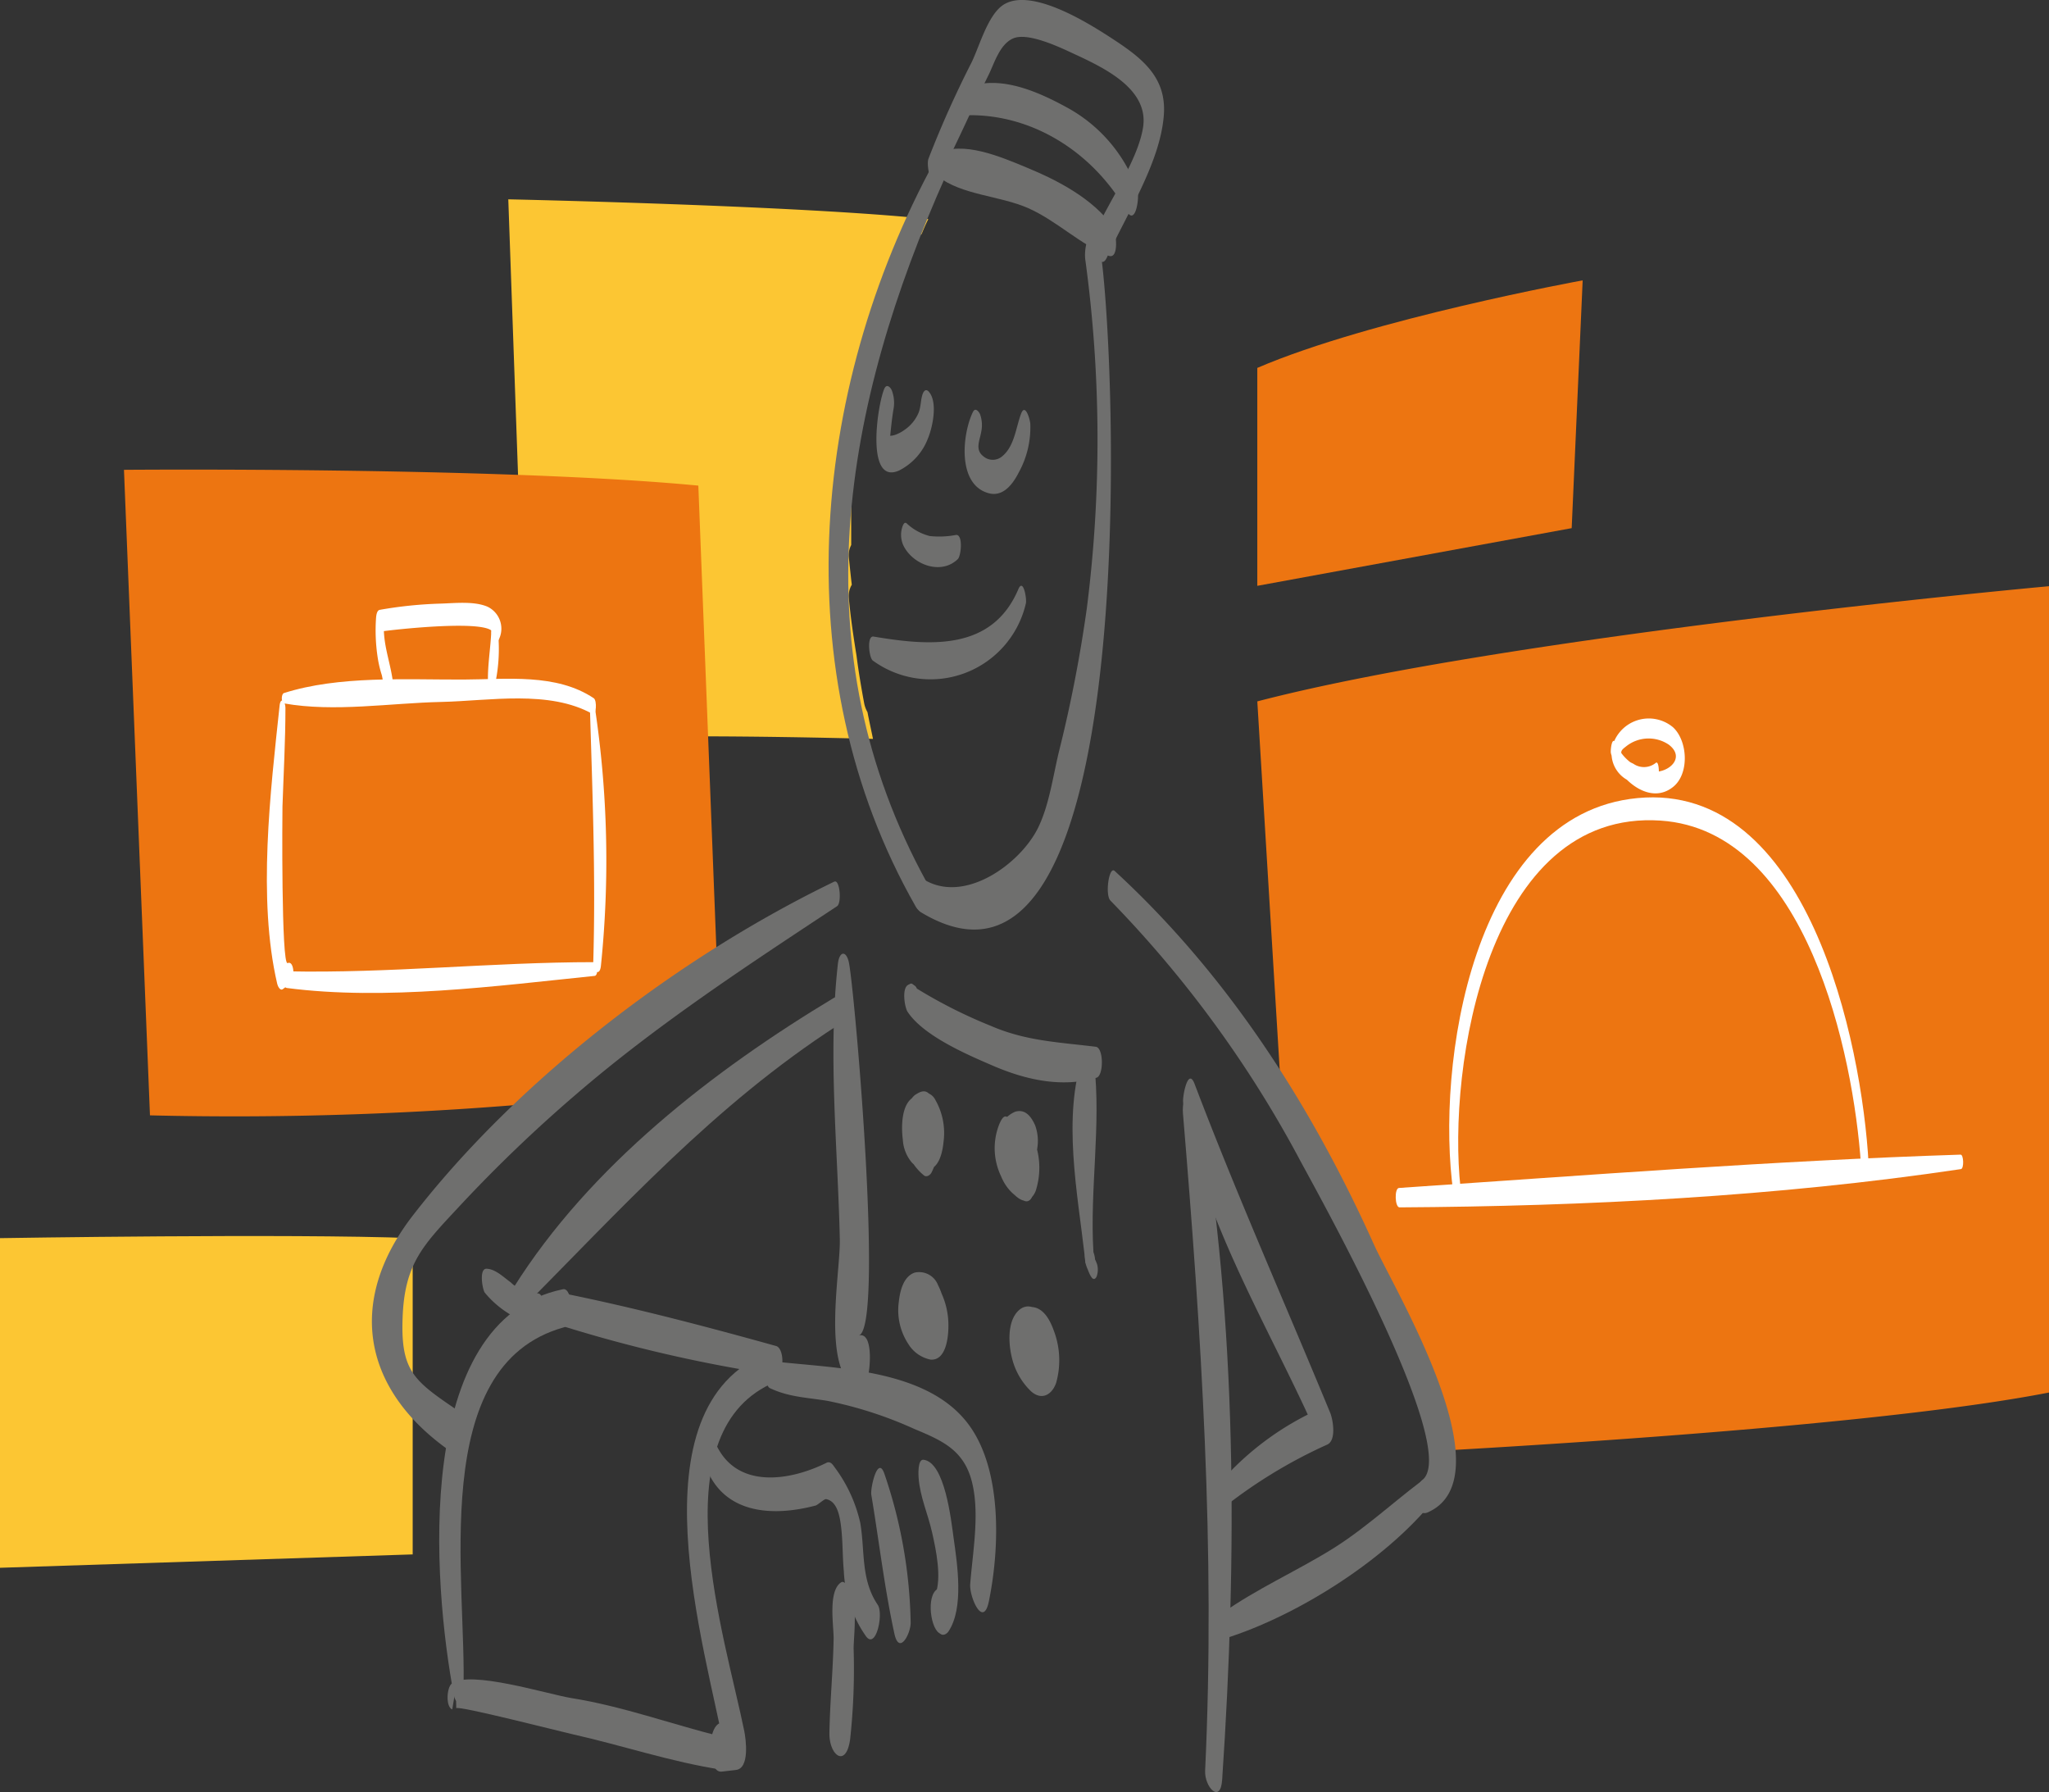 <?xml version="1.0" encoding="utf-8"?>
<svg xmlns="http://www.w3.org/2000/svg" width="207.666" height="181.589" viewBox="0 0 207.666 181.589">
  <rect x="0" y="0" width="207.666" height="181.589" fill="#333333" stroke="none"/>
  <g id="Hospitality" transform="translate(-14.51 -14.36)">
    <path id="Pfad_1118" data-name="Pfad 1118" d="M83.18,58.042l2.468,40.583a3.458,3.458,0,0,1,1.058,1.447c4.379,11.1,10.689,21.34,14.53,32.678a2.672,2.672,0,0,1,.13,1.243c17.406-.983,47.171-3.006,62.053-5.92V46.37S108.936,51.325,83.18,58.042Z" transform="translate(58.758 27.39)" fill="#ed7511"/>
    <path id="Pfad_1119" data-name="Pfad 1119" d="M83.18,38.54V60.622l31.862-5.845,1.113-25.107C116.136,29.67,94.685,33.585,83.18,38.54Z" transform="translate(58.758 13.1)" fill="#ed7511"/>
    <path id="Pfad_1120" data-name="Pfad 1120" d="M78.678,77.217a2.967,2.967,0,0,1-.334-.891c-.3-1.614-.575-3.229-.779-4.843-.315-1.93-.594-3.86-.779-5.808a2.221,2.221,0,0,1,.3-1.373c-.111-.909-.2-1.819-.3-2.746a2.211,2.211,0,0,1,.241-1.28v-6.7a2.836,2.836,0,0,1,.353-1.373,28.274,28.274,0,0,1,.854-5.01,29.887,29.887,0,0,1,2.115-7.812c.278-1.206.612-2.394,1-3.581a27.157,27.157,0,0,1,2.1-6.124,2.884,2.884,0,0,1,.724-.928c.2-.5.427-1.021.668-1.5-12.934-1.373-42.569-2-42.569-2L44.218,80.2c8.573-.8,24.829-.538,35.016-.278C79.049,79,78.845,78.108,78.678,77.217Z" transform="translate(23.753 9.31)" fill="#fcc633"/>
    <path id="Pfad_1121" data-name="Pfad 1121" d="M75.187,96.4a51.534,51.534,0,0,1,6.254-4.769l-1.948-50.01c-20.208-1.93-58.212-1.6-58.212-1.6l2.635,65.412a355.792,355.792,0,0,0,41.492-1.429c.371-.408.761-.8,1.15-1.151a60.79,60.79,0,0,1,5.586-4.416C73.164,97.741,74.185,97.073,75.187,96.4Z" transform="translate(5.793 21.946)" fill="#ed7511"/>
    <path id="Pfad_1122" data-name="Pfad 1122" d="M14.51,82.069s29.449-.482,41.826,0v32.047L14.51,115.471v-33.4Z" transform="translate(0 57.752)" fill="#fcc633"/>
    <g id="Gruppe_1769" data-name="Gruppe 1769" transform="translate(155.965 131.359)">
      <g id="Gruppe_1768" data-name="Gruppe 1768">
        <path id="Pfad_1123" data-name="Pfad 1123" d="M91.13,82.754c18.853-.111,38.245-1.095,56.894-3.878.334-.056.278-1.485-.037-1.466-18.946.612-38,2.1-56.913,3.377-.482.019-.427,1.967.056,1.967Z" transform="translate(-90.739 -77.41)" fill="#fff"/>
      </g>
    </g>
    <g id="Gruppe_1771" data-name="Gruppe 1771" transform="translate(161.387 95.157)">
      <g id="Gruppe_1770" data-name="Gruppe 1770">
        <path id="Pfad_1124" data-name="Pfad 1124" d="M94.81,97.48c-1.355-12.229,2.746-38.412,20.282-37.224,14.827,1,19.54,23.734,20.3,34.831.074,1.058.835,1.076.779-.019-.687-12.47-6.216-38.728-23.418-37.095C96,59.551,92.249,85.1,94.086,97.981c.148,1.243.816.3.724-.5Z" transform="translate(-93.661 -57.901)" fill="#fff"/>
      </g>
    </g>
    <g id="Gruppe_1773" data-name="Gruppe 1773" transform="translate(177.76 87.157)">
      <g id="Gruppe_1772" data-name="Gruppe 1772">
        <path id="Pfad_1125" data-name="Pfad 1125" d="M107.041,58.1a1.892,1.892,0,0,1-2.282.074,3.356,3.356,0,0,1-1.095-.779c-.26-.482-.056-.631.39-.983a3.653,3.653,0,0,1,4.305-.167c1.763,1.336-.037,2.913-1.67,2.746a4.838,4.838,0,0,1-3.711-2.895c-.371-.8-.538.742-.482,1,.557,2.375,3.8,5.456,6.309,3.433,1.67-1.336,1.485-4.676-.019-6.049a3.827,3.827,0,0,0-6.179,2.1,3.094,3.094,0,0,0,1.522,3.229c1.169.779,2.579.909,3.21-.538.056-.167.019-1.447-.3-1.169Z" transform="translate(-102.484 -53.59)" fill="#fff"/>
      </g>
    </g>
    <g id="Gruppe_1775" data-name="Gruppe 1775" transform="translate(41.555 85.342)">
      <g id="Gruppe_1774" data-name="Gruppe 1774" transform="translate(0)">
        <path id="Pfad_1126" data-name="Pfad 1126" d="M30.375,53.147c-.928,8.7-2.245,19.577-.241,28.169.037.186.278.761.575.538.26-.186.52-.39.779-.575.445-.334.408-2.375-.3-2.06-.649.278-.538-15.291-.52-15.866.111-3.34.3-6.662.3-10,0-.687-.5-1.151-.594-.2Z" transform="translate(-29.084 -52.612)" fill="#fff"/>
      </g>
    </g>
    <g id="Gruppe_1777" data-name="Gruppe 1777" transform="translate(43.066 83.141)">
      <g id="Gruppe_1776" data-name="Gruppe 1776">
        <path id="Pfad_1127" data-name="Pfad 1127" d="M30.124,53.92c5.1.909,10.763-.037,15.959-.148,4.862-.111,10.93-1.243,15.328,1.225.353.2.464-1.355.111-1.6-3.8-2.542-8.814-1.911-13.212-1.893-5.864.019-12.618-.408-18.2,1.373-.278.111-.278,1,.019,1.039Z" transform="translate(-29.899 -51.426)" fill="#fff"/>
      </g>
    </g>
    <g id="Gruppe_1779" data-name="Gruppe 1779" transform="translate(74.299 85.473)">
      <g id="Gruppe_1778" data-name="Gruppe 1778">
        <path id="Pfad_1128" data-name="Pfad 1128" d="M46.73,53.328c.26,8.684.594,17.183.334,25.886-.019.816.668,1.318.779.223a104.069,104.069,0,0,0-.631-26.313c-.13-.779-.5-.408-.482.2Z" transform="translate(-46.73 -52.682)" fill="#fff"/>
      </g>
    </g>
    <g id="Gruppe_1781" data-name="Gruppe 1781" transform="translate(43.196 111.856)">
      <g id="Gruppe_1780" data-name="Gruppe 1780" transform="translate(0)">
        <path id="Pfad_1129" data-name="Pfad 1129" d="M30.342,69.516c10,1.3,21.21-.2,31.212-1.225.39-.037.353-1.392-.037-1.392-10.41,0-20.8,1.151-31.212.928-.464-.019-.445,1.614.037,1.689Z" transform="translate(-29.969 -66.9)" fill="#fff"/>
      </g>
    </g>
    <g id="Gruppe_1783" data-name="Gruppe 1783" transform="translate(52.586 75.443)">
      <g id="Gruppe_1782" data-name="Gruppe 1782">
        <path id="Pfad_1130" data-name="Pfad 1130" d="M36.144,54.8c-.019.019-.056.037-.074.074a1.191,1.191,0,0,0-.037,1.262,1.2,1.2,0,0,1,.148.167.189.189,0,0,0,.148.093c.037,0,.074-.019.111-.019.408-.093.371-.946.315-1.225-.278-1.986-1-3.693-.891-5.771-.13.278-.241.538-.371.816.983-.167,11.579-1.373,11.431.223,0,.074.111,1.206.371.928a2.466,2.466,0,0,0-.928-3.674c-1.373-.594-3.359-.353-4.806-.315a42.284,42.284,0,0,0-6.124.631c-.3.056-.353.594-.371.816a18.26,18.26,0,0,0,.167,4.027,11.329,11.329,0,0,0,.408,1.744c.111.353.26,1.93.371.872.093-.186.186-.371.26-.557-.056-.019-.111-.019-.167-.037l.223,1.169a.556.556,0,0,1,.074-.148c.074-.167.037-1.336-.26-1.076Z" transform="translate(-35.029 -47.277)" fill="#fff"/>
      </g>
    </g>
    <g id="Gruppe_1785" data-name="Gruppe 1785" transform="translate(63.96 77.707)">
      <g id="Gruppe_1784" data-name="Gruppe 1784">
        <path id="Pfad_1131" data-name="Pfad 1131" d="M42.182,50.71a2.051,2.051,0,0,1-.111-.946c-.037.2-.074.427-.111.631.019-.037.056-.093.074-.13-.186-.353-.371-.705-.538-1.076-.074,1.652-.371,3.359-.334,5.01,0,.315.371,1.466.631.668A16.73,16.73,0,0,0,42.2,49.43c0-.2-.056-1-.427-.928-.353.074-.3,1-.26,1.206a5.94,5.94,0,0,0,.445,1.707c.186.482.3-.5.223-.705Z" transform="translate(-41.158 -48.497)" fill="#fff"/>
      </g>
    </g>
    <g id="Gruppe_1787" data-name="Gruppe 1787" transform="translate(60.755 184.858)">
      <g id="Gruppe_1786" data-name="Gruppe 1786">
        <path id="Pfad_1132" data-name="Pfad 1132" d="M39.912,108.133c.612,0,.575-1.893-.056-1.893-.594.019-.557,1.893.056,1.893Z" transform="translate(-39.431 -106.24)" fill="#6f6f6e"/>
      </g>
    </g>
    <g id="Gruppe_1789" data-name="Gruppe 1789" transform="translate(60.062 157.467)">
      <g id="Gruppe_1788" data-name="Gruppe 1788">
        <path id="Pfad_1133" data-name="Pfad 1133" d="M39.062,92.483a1.058,1.058,0,0,0,.019.241,2.283,2.283,0,0,0,.037.371,2.026,2.026,0,0,0,.093.315c.037.056.056.093.093.148a.289.289,0,0,0,.148.111.118.118,0,0,0,.111,0,.231.231,0,0,0,.148-.111,1.1,1.1,0,0,1,.074-.148,1.179,1.179,0,0,0,.093-.427,1.141,1.141,0,0,1,.019-.241,1.748,1.748,0,0,0-.019-.538c-.019-.074-.037-.167-.056-.241a1.231,1.231,0,0,0-.167-.353.178.178,0,0,0-.167-.111.141.141,0,0,0-.167.019.727.727,0,0,0-.148.186,1.81,1.81,0,0,0-.111.779Z" transform="translate(-39.058 -91.479)" fill="#6f6f6e"/>
      </g>
    </g>
    <g id="Gruppe_1791" data-name="Gruppe 1791" transform="translate(109.109 29.42)">
      <g id="Gruppe_1790" data-name="Gruppe 1790">
        <path id="Pfad_1134" data-name="Pfad 1134" d="M65.918,25.267c2.431,1.93,6.309,1.967,9.2,3.247,2.876,1.28,5.251,3.674,8.091,4.806,1.169.482.8-2.487.464-2.95-2.023-2.821-5.567-4.676-8.722-5.975-2.561-1.058-6.55-2.8-9.093-1.392-.594.353-.408,1.911.056,2.264Z" transform="translate(-65.489 -22.475)" fill="#6f6f6e"/>
      </g>
    </g>
    <g id="Gruppe_1793" data-name="Gruppe 1793" transform="translate(108.548 14.36)">
      <g id="Gruppe_1792" data-name="Gruppe 1792">
        <path id="Pfad_1135" data-name="Pfad 1135" d="M65.954,29.484a6.594,6.594,0,0,0-.427.575c.186.928.371,1.856.538,2.765,1.911-3.526,3.489-7.256,5.27-10.856.594-1.206,1.132-3.118,2.487-3.711,1.5-.668,4.806.928,6.012,1.485,3.043,1.41,7.794,3.563,7.163,7.534-.52,3.3-3.47,7.515-4.825,10.559-.408.928.39,4.342,1.188,2.561,1.948-4.305,5.326-9.464,5.734-14.251.353-3.915-2.153-5.864-5.159-7.831-2.245-1.466-8.369-5.4-11.19-3.4-1.522,1.095-2.338,4.157-3.136,5.79a103.964,103.964,0,0,0-4.361,9.742c-.278.779.445,3.581.928,2.134a8.61,8.61,0,0,0,.482-2.153c.037-.315-.427-1.911-.705-.946Z" transform="translate(-65.187 -14.36)" fill="#6f6f6e"/>
      </g>
    </g>
    <g id="Gruppe_1795" data-name="Gruppe 1795" transform="translate(111.461 22.767)">
      <g id="Gruppe_1794" data-name="Gruppe 1794">
        <path id="Pfad_1136" data-name="Pfad 1136" d="M67.339,22.174c7.014-.334,13.286,3.786,16.645,9.687.909,1.6,1.336-1.41,1.095-2.1a15.319,15.319,0,0,0-7.107-8.369c-3.21-1.763-7.386-3.581-10.818-1.726-.557.278-.557,2.542.186,2.505Z" transform="translate(-66.756 -18.89)" fill="#6f6f6e"/>
      </g>
    </g>
    <g id="Gruppe_1797" data-name="Gruppe 1797" transform="translate(98.488 29.354)">
      <g id="Gruppe_1796" data-name="Gruppe 1796">
        <path id="Pfad_1137" data-name="Pfad 1137" d="M71.168,22.589C58.011,45.9,55.061,75.568,68.589,99.3c.946,1.652,1.633-1.5,1.132-2.431-12.971-23.6-8.5-48.34,1.986-71.758.241-.557-.074-3.34-.538-2.524Z" transform="translate(-59.765 -22.44)" fill="#6f6f6e"/>
      </g>
    </g>
    <g id="Gruppe_1799" data-name="Gruppe 1799" transform="translate(107.285 37.953)">
      <g id="Gruppe_1798" data-name="Gruppe 1798" transform="translate(0 0)">
        <path id="Pfad_1138" data-name="Pfad 1138" d="M81.734,29.85a135.094,135.094,0,0,1,.148,35.257,138.631,138.631,0,0,1-2.839,14.585c-.594,2.468-.983,5.381-2.1,7.664-1.8,3.656-7.441,7.757-11.561,5.252-.909-.557-1.262,2.746-.334,3.3,22.695,13.75,19.855-57.024,18.167-67.342-.538-3.173-1.726-.594-1.485,1.28Z" transform="translate(-64.506 -27.074)" fill="#6f6f6e"/>
      </g>
    </g>
    <g id="Gruppe_1801" data-name="Gruppe 1801" transform="translate(103.333 53.482)">
      <g id="Gruppe_1800" data-name="Gruppe 1800">
        <path id="Pfad_1139" data-name="Pfad 1139" d="M63.2,35.661c-.687,1.447-2,9.909,1.485,8.332A6.027,6.027,0,0,0,67.6,40.745c.482-1.151,1.021-3.711.074-4.75-.26-.278-.464-.093-.594.2-.241.649-.167,1.336-.445,1.986a3.982,3.982,0,0,1-1.392,1.689,3.837,3.837,0,0,1-.983.52,1.822,1.822,0,0,1-.538.093c.056.482.074.538.037.167.093-.946.186-1.856.334-2.783a3.548,3.548,0,0,0-.148-1.967c-.111-.3-.5-.724-.742-.241Z" transform="translate(-62.376 -35.443)" fill="#6f6f6e"/>
      </g>
    </g>
    <g id="Gruppe_1803" data-name="Gruppe 1803" transform="translate(112.276 55.884)">
      <g id="Gruppe_1802" data-name="Gruppe 1802">
        <path id="Pfad_1140" data-name="Pfad 1140" d="M68.039,36.947c-1.095,2.245-1.633,7.441,1.652,8.258,1.447.353,2.412-.983,2.988-2.115a9.445,9.445,0,0,0,1.169-4.955c-.037-.445-.52-2.153-.946-.965-.52,1.41-.668,3.3-1.93,4.305a1.462,1.462,0,0,1-1.893-.037c-.854-.668-.353-1.577-.2-2.487a3.23,3.23,0,0,0-.13-1.781c-.13-.278-.482-.687-.705-.223Z" transform="translate(-67.195 -36.737)" fill="#6f6f6e"/>
      </g>
    </g>
    <g id="Gruppe_1805" data-name="Gruppe 1805" transform="translate(105.834 67.336)">
      <g id="Gruppe_1804" data-name="Gruppe 1804">
        <path id="Pfad_1141" data-name="Pfad 1141" d="M64,45.287c.983,1.893,3.786,2.932,5.474,1.3.334-.315.557-2.524-.186-2.449a9.08,9.08,0,0,1-2.654.111,5.279,5.279,0,0,1-2.338-1.28c-.334-.3-.52.612-.538.742A2.57,2.57,0,0,0,64,45.287Z" transform="translate(-63.724 -42.908)" fill="#6f6f6e"/>
      </g>
    </g>
    <g id="Gruppe_1807" data-name="Gruppe 1807" transform="translate(102.593 73.715)">
      <g id="Gruppe_1806" data-name="Gruppe 1806">
        <path id="Pfad_1142" data-name="Pfad 1142" d="M62.353,53.925a9.924,9.924,0,0,0,15.513-5.79c.111-.445-.26-2.616-.761-1.447C74.434,53,68.069,52.44,62.428,51.494c-.705-.111-.464,2.153-.074,2.431Z" transform="translate(-61.977 -46.346)" fill="#6f6f6e"/>
      </g>
    </g>
    <g id="Gruppe_1809" data-name="Gruppe 1809" transform="translate(98.978 111.003)">
      <g id="Gruppe_1808" data-name="Gruppe 1808">
        <path id="Pfad_1143" data-name="Pfad 1143" d="M60.476,67.516c-1.021,9.13,0,18.686.2,27.853.074,3.34-1.856,13.008,1.6,15.105a.682.682,0,0,0,.909-.3l.111-.167c.445-.668.928-5.344-.705-4.88,2.561-.705-.315-33.847-.965-37.651-.241-1.392-1-1.392-1.151.037Z" transform="translate(-60.029 -66.44)" fill="#6f6f6e"/>
      </g>
    </g>
    <g id="Gruppe_1811" data-name="Gruppe 1811" transform="translate(98.571 174.649)">
      <g id="Gruppe_1810" data-name="Gruppe 1810">
        <path id="Pfad_1144" data-name="Pfad 1144" d="M60.979,100.8c-1.336.909-.724,4.416-.742,5.7-.056,3.192-.371,6.365-.427,9.557-.037,2.264,1.689,3.6,2.1.631a65.9,65.9,0,0,0,.353-9.185c0-1.392.631-5.864-.983-6.717a.25.25,0,0,0-.3.019Z" transform="translate(-59.81 -100.739)" fill="#6f6f6e"/>
      </g>
    </g>
    <g id="Gruppe_1813" data-name="Gruppe 1813" transform="translate(134.389 124.346)">
      <g id="Gruppe_1812" data-name="Gruppe 1812">
        <path id="Pfad_1145" data-name="Pfad 1145" d="M79.127,76.487c1.856,22.212,3.3,44.276,2.245,66.581-.074,1.652,1.559,3.414,1.726.928,1.54-22.88,1.54-46.15-2.32-68.826-.538-3.266-1.819-.612-1.652,1.317Z" transform="translate(-79.112 -73.63)" fill="#6f6f6e"/>
      </g>
    </g>
    <g id="Gruppe_1815" data-name="Gruppe 1815" transform="translate(134.416 123.652)">
      <g id="Gruppe_1814" data-name="Gruppe 1814">
        <path id="Pfad_1146" data-name="Pfad 1146" d="M79.133,75.638c1.652,11.672,9.111,23.455,13.769,34.2.093-1.076.2-2.153.3-3.21a29.364,29.364,0,0,0-11.078,8.462c-.353.408-.13,2.635.464,2.153a50.132,50.132,0,0,1,11.152-6.9c.946-.427.575-2.542.3-3.21C89.469,96.05,84.551,85.009,80.3,73.819c-.668-1.8-1.243,1.243-1.169,1.819Z" transform="translate(-79.127 -73.257)" fill="#6f6f6e"/>
      </g>
    </g>
    <g id="Gruppe_1817" data-name="Gruppe 1817" transform="translate(126.783 102.55)">
      <g id="Gruppe_1816" data-name="Gruppe 1816">
        <path id="Pfad_1147" data-name="Pfad 1147" d="M75.286,64.956A115.187,115.187,0,0,1,94.51,91.288c2.153,3.99,16.293,29.319,12.377,32.381-.816.649-.854,3.915.575,3.266,8.072-3.6-3.4-22.565-5.437-27.055C95.642,85.7,87.218,72.527,75.713,61.95c-.575-.538-1,2.431-.427,3.006Z" transform="translate(-75.013 -61.885)" fill="#6f6f6e"/>
      </g>
    </g>
    <g id="Gruppe_1819" data-name="Gruppe 1819" transform="translate(137.969 163.377)">
      <g id="Gruppe_1818" data-name="Gruppe 1818">
        <path id="Pfad_1148" data-name="Pfad 1148" d="M81.559,111.729c7.608-2.338,17.091-8.369,21.878-14.771.26-.353.167-2.654-.408-2.245C99.5,97.18,96.46,100.168,92.8,102.487c-3.73,2.338-7.868,4.138-11.449,6.7-.464.315-.427,2.746.2,2.542Z" transform="translate(-81.041 -94.664)" fill="#6f6f6e"/>
      </g>
    </g>
    <g id="Gruppe_1821" data-name="Gruppe 1821" transform="translate(59.871 184.54)">
      <g id="Gruppe_1820" data-name="Gruppe 1820">
        <path id="Pfad_1149" data-name="Pfad 1149" d="M39.428,109.114c.111-.705.241-1.41.353-2.134l.056,2c.241-.278,10.522,2.357,11.765,2.635,5.066,1.132,10.021,2.821,15.161,3.6.872.13.928-3.117-.074-3.359-5.066-1.262-10.021-3.08-15.179-3.9-2.394-.39-10.336-2.876-12.136-1.466-.5.39-.631,2.357.056,2.616Z" transform="translate(-38.955 -106.069)" fill="#6f6f6e"/>
      </g>
    </g>
    <g id="Gruppe_1823" data-name="Gruppe 1823" transform="translate(84.135 151.409)">
      <g id="Gruppe_1822" data-name="Gruppe 1822">
        <path id="Pfad_1150" data-name="Pfad 1150" d="M60.269,88.225c-14.029,5.6-6.309,29.987-4.4,40.4.334-1.113.649-2.227.983-3.322-.482.148-.946.3-1.429.445-1.41.427-1.355,5.1.13,4.936l1.429-.167c1.429-.148,1.021-3.118.854-3.953-1.948-9.575-8.555-29.839,2.654-35.146.742-.371.3-3.4-.223-3.192Z" transform="translate(-52.031 -88.215)" fill="#6f6f6e"/>
      </g>
    </g>
    <g id="Gruppe_1825" data-name="Gruppe 1825" transform="translate(59.024 144.99)">
      <g id="Gruppe_1824" data-name="Gruppe 1824">
        <path id="Pfad_1151" data-name="Pfad 1151" d="M40.951,125.588c.39-11.1-3.767-33.1,10.188-36.965,1.151-.315.891-4.064-.093-3.86C35.736,87.9,37.852,114.64,39.986,125.9c.241,1.206.928.631.965-.315Z" transform="translate(-38.498 -84.756)" fill="#6f6f6e"/>
      </g>
    </g>
    <g id="Gruppe_1827" data-name="Gruppe 1827" transform="translate(70.505 145.343)">
      <g id="Gruppe_1826" data-name="Gruppe 1826">
        <path id="Pfad_1152" data-name="Pfad 1152" d="M45.344,88.22A144.162,144.162,0,0,0,67.2,93.267c1,.148,1.039-2.654.148-2.913-7.181-2-14.548-3.934-21.86-5.4-1.021-.186-1.076,2.969-.148,3.266Z" transform="translate(-44.685 -84.946)" fill="#6f6f6e"/>
      </g>
    </g>
    <g id="Gruppe_1829" data-name="Gruppe 1829" transform="translate(85.823 160.065)">
      <g id="Gruppe_1828" data-name="Gruppe 1828">
        <path id="Pfad_1153" data-name="Pfad 1153" d="M52.977,95.256c1.614,5.307,6.755,5.678,11.319,4.472.2-.056.872-.668,1.039-.649,1.113.186,1.373,1.652,1.5,2.524.223,1.6.167,3.21.315,4.806a12.467,12.467,0,0,0,2.245,6.569c1.021,1.392,1.8-2.3,1.188-3.192-1.726-2.561-1.28-5.4-1.763-8.276a14.811,14.811,0,0,0-2.635-5.7c-.186-.278-.427-.594-.8-.408-3.693,1.837-9.2,2.746-11.264-2.041-.687-1.6-1.355,1.206-1.151,1.893Z" transform="translate(-52.94 -92.879)" fill="#6f6f6e"/>
      </g>
    </g>
    <g id="Gruppe_1831" data-name="Gruppe 1831" transform="translate(102.81 163.107)">
      <g id="Gruppe_1830" data-name="Gruppe 1830">
        <path id="Pfad_1154" data-name="Pfad 1154" d="M62.1,97.231c.779,4.658,1.336,9.464,2.338,14.066.482,2.245,1.652.037,1.652-1.095a49.114,49.114,0,0,0-2.654-15.068c-.668-1.986-1.447,1.41-1.336,2.1Z" transform="translate(-62.094 -94.518)" fill="#6f6f6e"/>
      </g>
    </g>
    <g id="Gruppe_1833" data-name="Gruppe 1833" transform="translate(107.592 162.274)">
      <g id="Gruppe_1832" data-name="Gruppe 1832">
        <path id="Pfad_1155" data-name="Pfad 1155" d="M64.688,95.889c.148,1.967.946,3.656,1.373,5.567.39,1.726,1,4.583.315,6.309.241-.241.464-.482.705-.724-.056,0-.111.019-.167.019-1.5.223-1.113,3.934-.148,4.565l.167.111c.278.186.612-.019.779-.26,1.6-2.375.891-6.866.52-9.52-.241-1.707-.872-7.664-3.062-7.887-.594-.037-.5,1.6-.482,1.819Z" transform="translate(-64.671 -94.07)" fill="#6f6f6e"/>
      </g>
    </g>
    <g id="Gruppe_1835" data-name="Gruppe 1835" transform="translate(92.083 152.27)">
      <g id="Gruppe_1834" data-name="Gruppe 1834">
        <path id="Pfad_1156" data-name="Pfad 1156" d="M56.771,91.427c1.948.928,3.786.946,5.882,1.3a40.591,40.591,0,0,1,8.759,2.839c2.839,1.188,5.14,2.153,5.9,5.641.705,3.155,0,6.94-.241,10.095-.093,1.28,1.318,4.528,1.893,1.726,1.095-5.344,1.373-13.342-2.078-17.944-4.287-5.734-13.75-5.641-20.041-6.4-.742-.093-.649,2.487-.074,2.746Z" transform="translate(-56.314 -88.679)" fill="#6f6f6e"/>
      </g>
    </g>
    <g id="Gruppe_1837" data-name="Gruppe 1837" transform="translate(52.202 103.672)">
      <g id="Gruppe_1836" data-name="Gruppe 1836">
        <path id="Pfad_1157" data-name="Pfad 1157" d="M81.692,62.509C66.012,70.08,49.7,82.494,38.975,96.338c-6.792,8.777-5.1,17.777,3.971,24.012,1.039.724,1.577-3.563.408-4.361-4.287-2.913-5.623-3.915-5.419-9.3.2-5.586,2.171-7.423,5.845-11.375A145.937,145.937,0,0,1,55.509,84.072C63.785,76.946,72.878,71.008,81.97,65c.482-.334.278-2.746-.278-2.487Z" transform="translate(-34.822 -62.489)" fill="#6f6f6e"/>
      </g>
    </g>
    <g id="Gruppe_1839" data-name="Gruppe 1839" transform="translate(63.346 142.92)">
      <g id="Gruppe_1838" data-name="Gruppe 1838">
        <path id="Pfad_1158" data-name="Pfad 1158" d="M46.473,86.145a3.963,3.963,0,0,1-2.728-1.132c-.705-.5-1.522-1.336-2.431-1.373-.8-.037-.427,2.078-.2,2.412a9.9,9.9,0,0,0,2.821,2.357,2.933,2.933,0,0,0,2.765.649c.649-.26.538-2.988-.223-2.913Z" transform="translate(-40.827 -83.64)" fill="#6f6f6e"/>
      </g>
    </g>
    <g id="Gruppe_1841" data-name="Gruppe 1841" transform="translate(66.453 115.422)">
      <g id="Gruppe_1840" data-name="Gruppe 1840">
        <path id="Pfad_1159" data-name="Pfad 1159" d="M43.111,100.717c10.466-10.5,19.744-20.895,32.344-29.06.649-.408.3-3.173-.353-2.8C62.818,76.241,50.348,85.909,42.61,98.231c-.26.445-.037,3.025.5,2.487Z" transform="translate(-42.502 -68.822)" fill="#6f6f6e"/>
      </g>
    </g>
    <g id="Gruppe_1843" data-name="Gruppe 1843" transform="translate(106.156 114.023)">
      <g id="Gruppe_1842" data-name="Gruppe 1842">
        <path id="Pfad_1160" data-name="Pfad 1160" d="M64.978,68.295c-.093-.056-.167-.13-.26-.186a.2.2,0,0,0-.241,0c-.056.037-.13.056-.186.093-.649.334-.371,2.227-.056,2.728,1.633,2.468,6.087,4.361,8.759,5.511,3.266,1.392,6.922,2.208,10.392,1.169.742-.223.724-3.043-.074-3.136-3.748-.464-7.07-.575-10.633-2.115A49.858,49.858,0,0,1,64.57,68.2c.093.835.186,1.652.3,2.487l.056-.111c.594-.223.5-1.93.056-2.282Z" transform="translate(-63.898 -68.068)" fill="#6f6f6e"/>
      </g>
    </g>
    <g id="Gruppe_1845" data-name="Gruppe 1845" transform="translate(123.212 120.821)">
      <g id="Gruppe_1844" data-name="Gruppe 1844">
        <path id="Pfad_1161" data-name="Pfad 1161" d="M74.149,72.249c-2.1,6.2-.557,13.9.167,20.245.148,1.318.965.705.891-.334-.39-6.346.8-12.823.074-19.132-.074-.594-.687-2.078-1.132-.779Z" transform="translate(-73.089 -71.731)" fill="#6f6f6e"/>
      </g>
    </g>
    <g id="Gruppe_1847" data-name="Gruppe 1847" transform="translate(124.45 140.786)">
      <g id="Gruppe_1846" data-name="Gruppe 1846">
        <path id="Pfad_1162" data-name="Pfad 1162" d="M74.1,84.42c.037.037.093.074.13.111l.056.056.019.019c.037.019.093.056.13.037s.074-.019.093-.037c.037-.037.056-.074.093-.093.019-.056.056-.093.074-.148a1.738,1.738,0,0,0,.074-.3,1.987,1.987,0,0,0-.111-1.039.734.734,0,0,0-.186-.278l-.13-.13a.3.3,0,0,0-.2-.13c-.037.019-.074.019-.111.037a.629.629,0,0,0-.167.26,1.941,1.941,0,0,0-.074.315,2.1,2.1,0,0,0,.019.761.89.89,0,0,0,.093.315,1.276,1.276,0,0,0,.2.241Z" transform="translate(-73.756 -82.49)" fill="#6f6f6e"/>
      </g>
    </g>
    <g id="Gruppe_1849" data-name="Gruppe 1849" transform="translate(124.497 141.091)">
      <g id="Gruppe_1848" data-name="Gruppe 1848">
        <path id="Pfad_1163" data-name="Pfad 1163" d="M73.909,84.242a2.264,2.264,0,0,0,.13.315c.037.093.037.111.019.037a.933.933,0,0,0,.093.241,2.165,2.165,0,0,0,.315.575c.2.223.39.074.482-.167a2.058,2.058,0,0,0,.037-1.206,5.417,5.417,0,0,0-.649-1.262c-.2-.315-.427.056-.482.26a1.932,1.932,0,0,0,.056,1.206Z" transform="translate(-73.781 -82.654)" fill="#6f6f6e"/>
      </g>
    </g>
    <g id="Gruppe_1851" data-name="Gruppe 1851" transform="translate(105.936 124.95)">
      <g id="Gruppe_1850" data-name="Gruppe 1850">
        <path id="Pfad_1164" data-name="Pfad 1164" d="M66.23,77.768a3.338,3.338,0,0,0-.445-.891c-.52-.779.019-.167,0,1.021-.037.464-.074.909-.111,1.373a.671.671,0,0,0-.167.538.452.452,0,0,1,.223,0c.371.464.037-.3.019-.334-.056-.464-.111-.928-.167-1.373-.074-1.169.26-1.169.019-.668.26-.093.52-.2.779-.3-.167-.148-.334-.315-.482-.464-.2-.223-.13-.26-.074.019l.167,1.392c0,.019-.241,1.577-.241,1.577.056,0,.093-.111.167-.093.854.167.39.909.408-1.54.482-1.54.464-2.1-.056-1.689a.1.1,0,0,1-.093.056.751.751,0,0,1-.2,0c-.093-.019-.148-.111-.241-.13-.074-.056-.093-.074-.056-.037a1.339,1.339,0,0,1,.278,1c.019.482.019.984.037,1.466-.334.965-.408,1.262-.186.891a.406.406,0,0,1,.056-.093c.13-.111.241-.241.371-.371a9.381,9.381,0,0,0,.872-1.243,3.055,3.055,0,0,0,.278-1.856,2.25,2.25,0,0,0-.52-1.54c-.427-.315-.575-.649-1.169-.482a1.986,1.986,0,0,0-1.076.909,6.484,6.484,0,0,0-.39,4.825c.241.909.872,2.208,1.986,2.19,1.318-.037,1.67-1.856,1.763-2.839A6.749,6.749,0,0,0,67.14,74.8a1.374,1.374,0,0,0-2.412-.074,6.19,6.19,0,0,0-.575,4.806,5.346,5.346,0,0,0,1.837,2.932c.278.241.668-.056.779-.3a8.461,8.461,0,0,0,.649-5.678c-.241-.946-1.021-2.505-2.264-2.041-1.485.557-1.466,3.136-1.3,4.4a3.953,3.953,0,0,0,.928,2.338c.353.353.8.594,1.188.148.779-.891.631-2.542.26-3.563Z" transform="translate(-63.779 -73.956)" fill="#6f6f6e"/>
      </g>
    </g>
    <g id="Gruppe_1853" data-name="Gruppe 1853" transform="translate(115.306 126.948)">
      <g id="Gruppe_1852" data-name="Gruppe 1852">
        <path id="Pfad_1165" data-name="Pfad 1165" d="M72.227,79.667a2.581,2.581,0,0,1-1.243-1.188c.074.334.167.668.241.984A1.634,1.634,0,0,1,71,81.188a.206.206,0,0,1,.186-.093,3.1,3.1,0,0,0,.334.093c.111.019.019.2.037.074a1.2,1.2,0,0,1-.074-.353c.037.5.111.241.186-.8.186-1.151.371-.779-.2-1.3a2.683,2.683,0,0,1-.39-.408c-.148-.167-.241-.39-.39-.538.482.482-.39,3.1.093,2.06-.223.26-.445.52-.668.761a1.845,1.845,0,0,1,.965.612l.167.223q.167.278.056.111a2.633,2.633,0,0,1-.093-.408,3.268,3.268,0,0,1,.074-1.41c.315-.223.612-.464.928-.687a4.267,4.267,0,0,1-1.076-.649c.056.037-.408-.371-.315-.353a4.216,4.216,0,0,1,.056.965,2.213,2.213,0,0,1-.056,1.3c-.13-.111.742-.278.742-.278a3.548,3.548,0,0,1,.891.037c.482.111.687-1.15.705-1.336a4.633,4.633,0,0,0-.223-2.357c-.39-.854-.983-1.67-2.023-1.355a2.9,2.9,0,0,0-1.744,2.505c-.482,2.487.2,5.419,2.654,6.513.5.223.8-.241.928-.687.8-2.616.464-7.07-2.765-7.849-.334-.074-.594.612-.668.761A6.563,6.563,0,0,0,71,83.656c.353.3.854.631,1.336.353a2.019,2.019,0,0,0,.742-1.151,7.628,7.628,0,0,0-.019-4.231c-.2-.8-.575-1.911-1.429-2.227-.909-.353-1.577.445-1.856,1.243a5.779,5.779,0,0,0,.26,4.416,1.987,1.987,0,0,0,2.1.835c.909-.074.705-2.876.093-3.229Z" transform="translate(-68.828 -75.033)" fill="#6f6f6e"/>
      </g>
    </g>
    <g id="Gruppe_1855" data-name="Gruppe 1855" transform="translate(105.563 143.215)">
      <g id="Gruppe_1854" data-name="Gruppe 1854">
        <path id="Pfad_1166" data-name="Pfad 1166" d="M66.5,88.589a5.553,5.553,0,0,0-.427-.983c.427.26-.445,1.151-.278,1.336,0-.019.353.019.334,0a1.1,1.1,0,0,1,.482.39c.093.111.056.241.093.167.074-.093-.037-.464-.037-.594l.223-1.113c.093-.3.074-.111-.241-.2a2.27,2.27,0,0,1-.538-.315,3.319,3.319,0,0,1-.5-.52c-.8-.835.612,2.282-.111,2.264,0,.019-.019.056-.019.074a.236.236,0,0,1,.2-.093.974.974,0,0,1,.52.111c.3.167.241.39.111-.111a1.2,1.2,0,0,1-.056-.371c.056.761.056.928.056.482.037.612.111,2.19.909,2.375s.965-1.3,1.039-1.763c-.019.13-.074.5.019-.13a6.051,6.051,0,0,0,.056-1,8.073,8.073,0,0,0-.074-1.169,6.389,6.389,0,0,0-.668-2.264,2.047,2.047,0,0,0-2.375-1.262c-1.151.408-1.485,1.893-1.6,2.969a6.221,6.221,0,0,0,.983,4.287,3.437,3.437,0,0,0,2.245,1.559c1.577.111,1.8-2.32,1.8-3.377a7.822,7.822,0,0,0-1.021-3.971c-.371-.649-1.151-1.429-1.986-1.3-1.6.26-1.522,3.08-1.355,4.231.13.983.538,2.616,1.6,3.006,1.095.39.816-2.282.612-2.709Z" transform="translate(-63.578 -83.799)" fill="#6f6f6e"/>
      </g>
    </g>
    <g id="Gruppe_1857" data-name="Gruppe 1857" transform="translate(116.818 146.736)">
      <g id="Gruppe_1856" data-name="Gruppe 1856">
        <path id="Pfad_1167" data-name="Pfad 1167" d="M72.866,91.085c-.167-.538-.408-1.039-.612-1.559a3.682,3.682,0,0,1-.167-.482c-.056-.148-.093-.3-.148-.445-.13-.445-.13-.186,0,.8l-.223,1.058c-.148.315-.186.111.056.148a1.315,1.315,0,0,0,.26-.019.909.909,0,0,1,.52.353c-.186-.2.148.278.111.241v-.056a2.164,2.164,0,0,1,.353-1.28c-.037-.019-.186.074-.26.019a2.3,2.3,0,0,1-.427-.315,4.215,4.215,0,0,1-.557-.854,1.7,1.7,0,0,0-.13-.26c0,.037.019.074.019.111-.093.724-.186,1.466-.278,2.19a.238.238,0,0,1,.186-.074,1.827,1.827,0,0,0,.315.037.438.438,0,0,1,.167.111c-.019-.742-.056-1.485-.074-2.245.074-.037-.2.3-.278.315-.575.111-.705.965-.742,1.429a3.538,3.538,0,0,0,.427,2.171c.241.39.631.816,1.113.724.538-.111.909-.779,1.076-1.225a6.52,6.52,0,0,0-.353-5.1c-.52-.946-1.689-1.652-2.635-.779-1.206,1.113-1.039,3.489-.668,4.9a6.915,6.915,0,0,0,1.911,3.3c1.058.946,2.1.39,2.542-.835a8.459,8.459,0,0,0-.223-5.289c-.353-.984-.983-2.3-2.19-2.412-1.819-.148-2.041,2.394-1.948,3.637a5.7,5.7,0,0,0,.928,2.635,4.938,4.938,0,0,0,1.206,1.485c.891.631.835-2.1.724-2.431Z" transform="translate(-69.643 -85.696)" fill="#6f6f6e"/>
      </g>
    </g>
  </g>
</svg>
